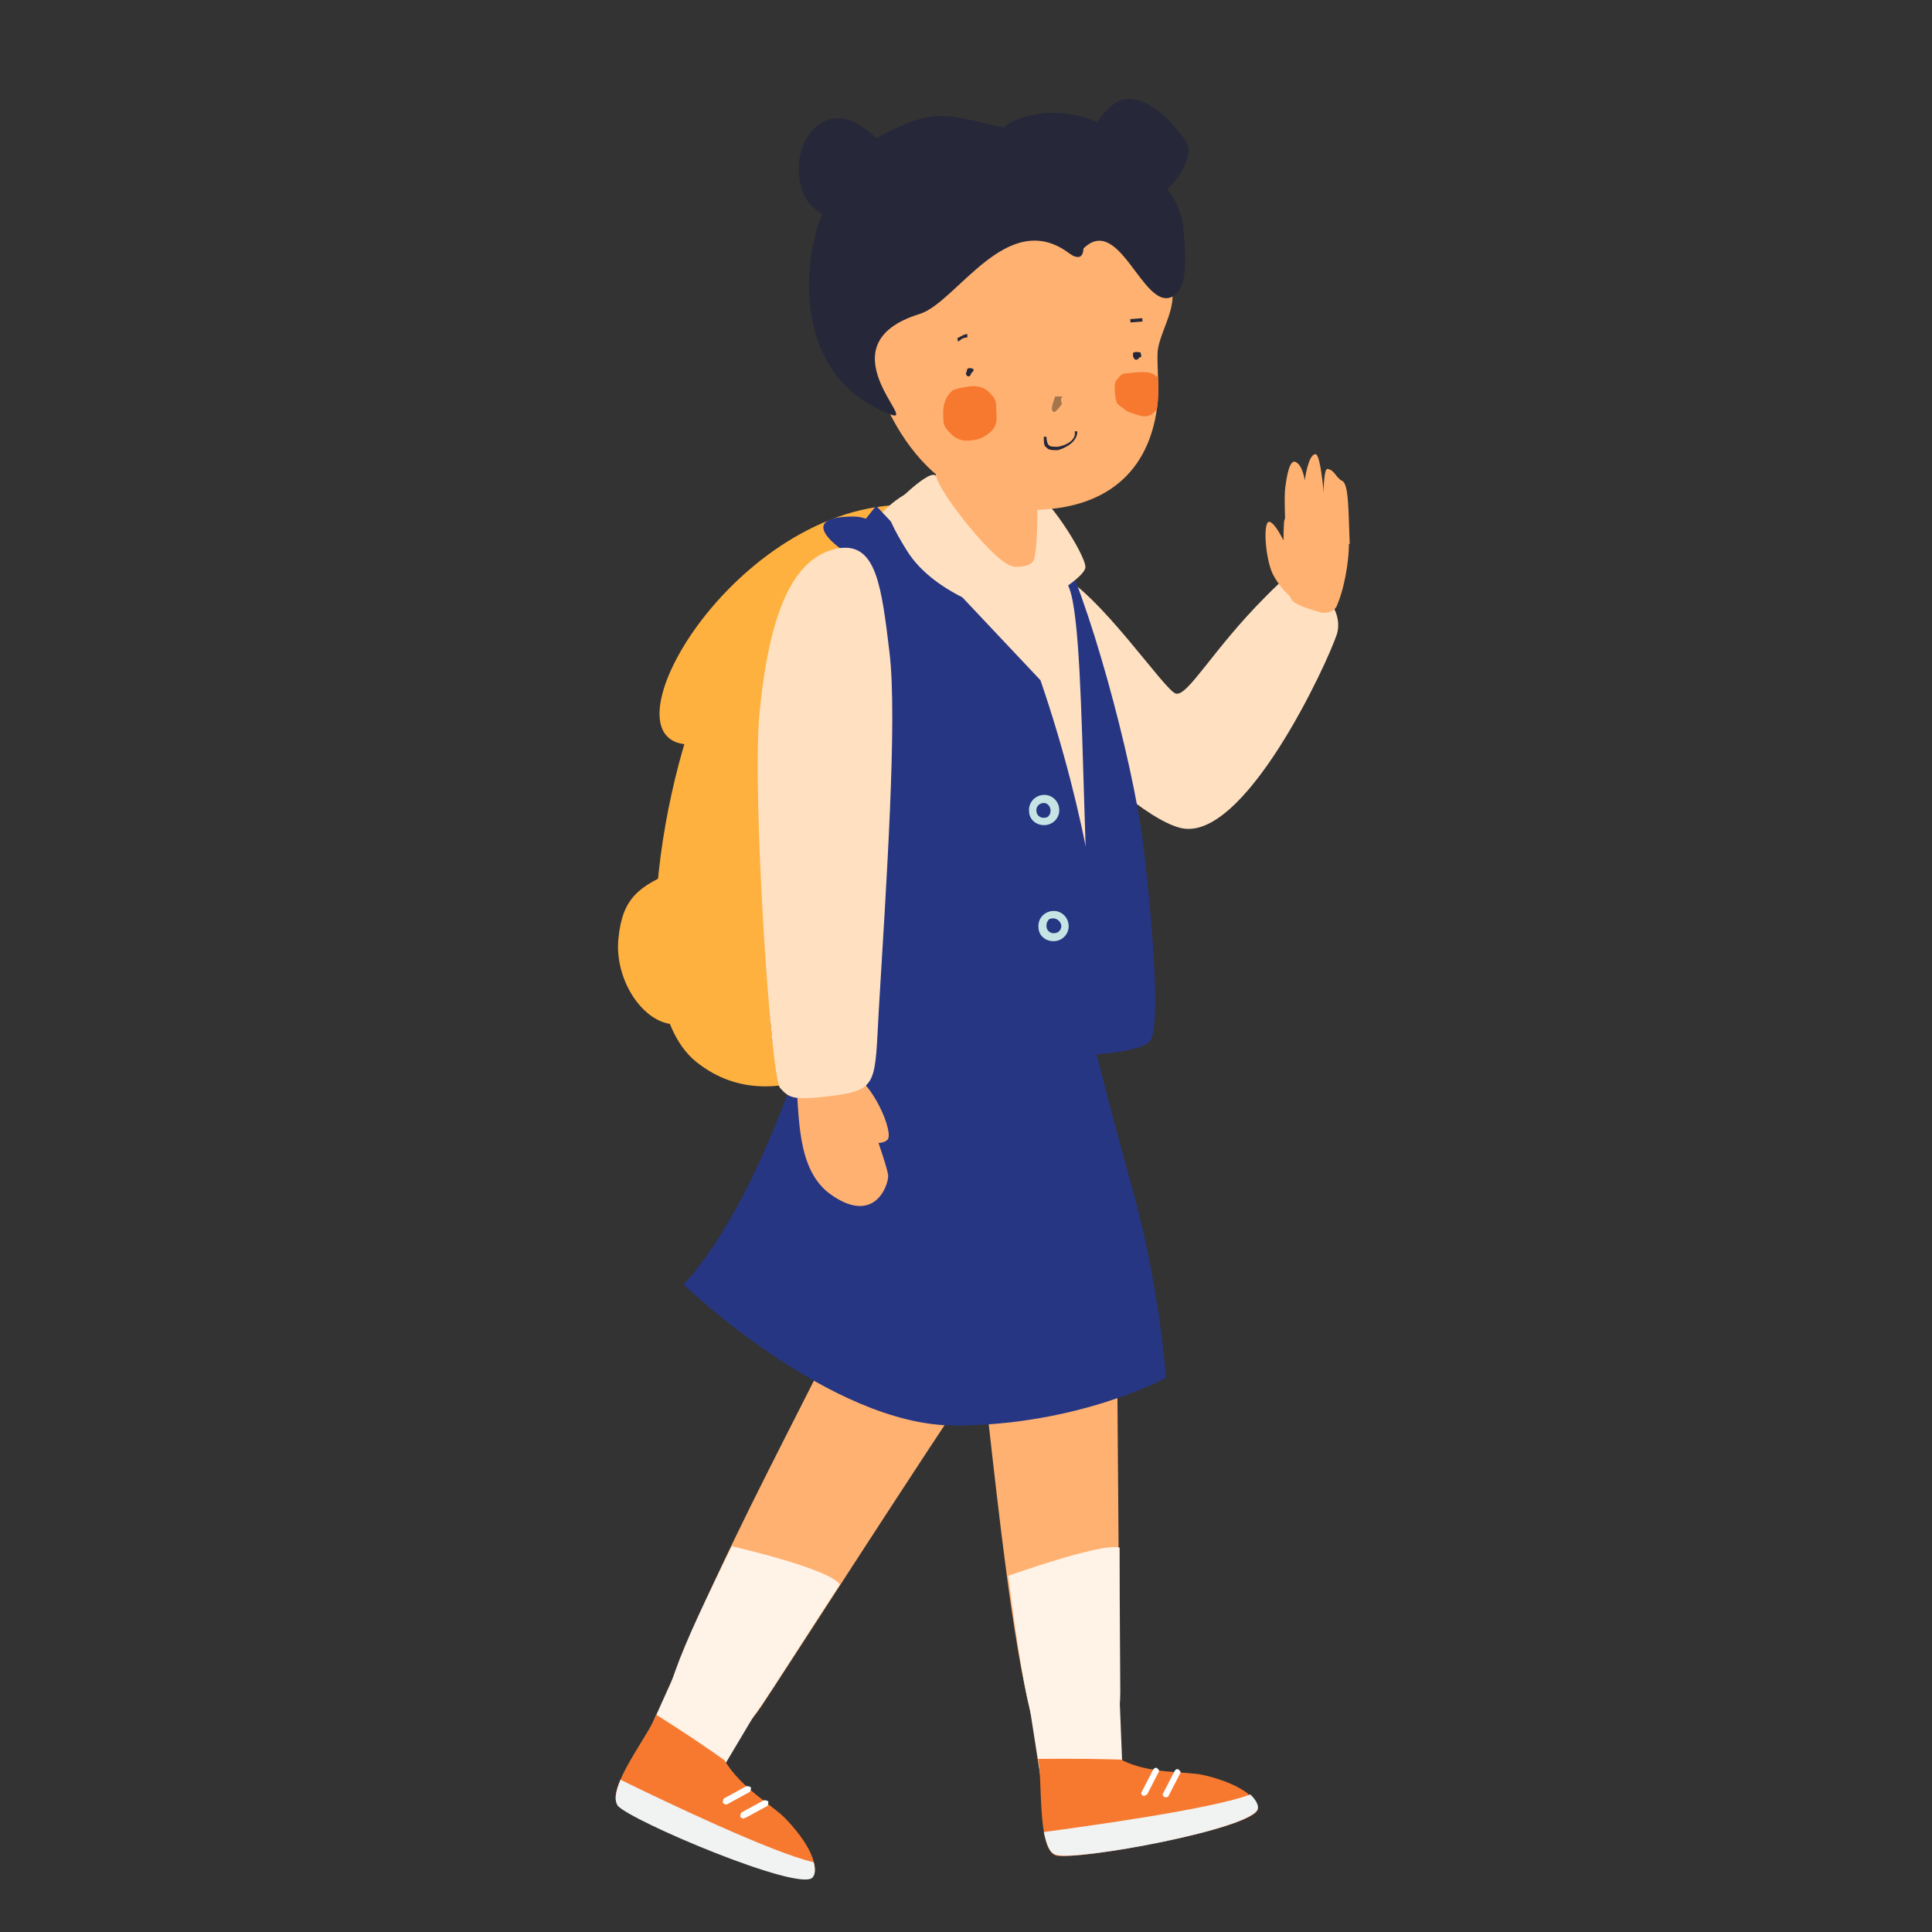 <?xml version="1.0" encoding="utf-8"?>
<!-- Generator: Adobe Illustrator 26.4.0, SVG Export Plug-In . SVG Version: 6.00 Build 0)  -->
<svg version="1.1" id="Layer_1" xmlns="http://www.w3.org/2000/svg" xmlns:xlink="http://www.w3.org/1999/xlink" x="0px" y="0px"
	 viewBox="0 0 288 288" style="enable-background:new 0 0 288 288;" xml:space="preserve">
<rect x="0" y="0" width="288" height="288" fill="#333333" stroke="none"/>
<style type="text/css">
	.st0{fill:#FFB171;}
	.st1{fill:#FFF2E6;}
	.st2{fill:#F7792F;}
	.st3{fill:#FFFFFF;}
	.st4{fill:#F1F2F2;}
	.st5{fill:#FFE1C2;}
	.st6{fill:#263683;}
	.st7{fill:#FFB13F;}
	.st8{fill:#C5E4E3;}
	.st9{fill:#262839;}
	.st10{fill:#DE501D;}
	.st11{clip-path:url(#SVGID_00000172415575476965835920000017538906438040956552_);fill:#F7792F;}
	.st12{fill:#A5754B;}
</style>
<g>
	<g>
		<g>
			<g>
				<path class="st0" d="M126.8,194.5c-5.1,12.1-32.7,60.9-26.9,64.2c5.8,3.3,9.9,1.2,13.7-4.5c3.7-5.6,26.1-40.4,31.8-48.6
					C150.7,197.1,126.8,194.5,126.8,194.5z"/>
				<path class="st1" d="M109.1,230.5c-7.6,15.3-12,25.3-8.8,27.1c5.8,3.3,9.5,2.2,13.2-3.4c1.6-2.3,6.3-9.7,11.7-18
					C123.6,233.8,109.1,230.5,109.1,230.5z"/>
			</g>
			<g>
				<polygon class="st1" points="101,248.6 96.5,258.6 107.9,263.3 112.9,254.9 				"/>
				<path class="st2" d="M97.8,255.6c-0.6,2.4-7.6,11.1-5.7,13.4c2.1,2.4,26.8,12.9,29,10.8c0.8-0.8,0.6-3.9-4-8.7
					c-1.8-1.9-6.6-4.5-9.1-8.7C102.8,258.7,97.8,255.6,97.8,255.6z"/>
				<g>
					<path class="st3" d="M108.3,269c-0.1,0-0.4-0.1-0.5-0.2c-0.1-0.2,0-0.5,0.1-0.7l3.3-1.8c0.2-0.1,0.5,0,0.7,0.1
						c0.1,0.2,0,0.5-0.1,0.7l-3.3,1.8C108.5,268.9,108.3,269,108.3,269z"/>
					<path class="st3" d="M110.9,271.1c-0.1,0-0.4-0.1-0.5-0.2c-0.1-0.2,0-0.5,0.1-0.7l3.3-1.8c0.2-0.1,0.5,0,0.7,0.1
						c0.1,0.2,0,0.5-0.1,0.7l-3.3,1.8C111,270.9,110.9,271.1,110.9,271.1z"/>
				</g>
				<path class="st4" d="M121.1,279.9c0.4-0.4,0.5-1.2,0.2-2.3c-6.2-1.4-22.7-9.3-28.8-12.3c-0.7,1.7-1,3-0.4,3.9
					C94.2,271.5,119,282,121.1,279.9z"/>
			</g>
		</g>
		<path class="st5" d="M145.9,89c-4.1,4.5,20.4,31.9,30,34.4c9.5,2.5,22-24.6,23.4-28.9c0.8-2.7-1-6.3-5.2-7.5
			c-2.9-0.7-2.1-1.4-5.4,1.9c-7.9,7.9-11.6,14.9-13.4,14.5c-1.7-0.4-11.4-15.1-17.9-18.1C149.9,82.1,145.9,89,145.9,89z"/>
		<g>
			<path class="st0" d="M145.2,195.2c2.4,12.9,6.2,68.9,12.8,68.4s8.9-4.5,8.9-11.2c0-6.6-0.4-48.1-0.4-58.1
				C166.7,184.2,145.2,195.2,145.2,195.2z"/>
			<path class="st1" d="M150.3,234.9c2.2,17,4,27.7,7.6,27.4c6.6-0.5,9.1-3.4,9.1-10.1c0-2.8-0.1-11.5-0.1-21.5
				C164.3,229.9,150.3,234.9,150.3,234.9z"/>
		</g>
		<path class="st6" d="M157.6,80.5c4.5,8,11.2,32.5,12.8,45.2c1.7,14.3,2.4,26.7,1.2,29.2s-13,2.5-15.3,2.5s0.8-54.7,0.8-54.7
			l-2.3-17.4L157.6,80.5z"/>
		<path class="st7" d="M107.7,97.8c-6.9,8.9-16.4,50.5-3.9,60.5c12.6,10.1,28.4-4,28.4-4c0.2-48.8,4.5-59.7,3.9-55.7
			C136,99.2,107.7,97.8,107.7,97.8z"/>
		<path class="st6" d="M162,151.2c0,0,2.4,10.1,6.6,25.3c4.3,15.1,5.2,28.9,5.2,28.9s-13,7.1-31.5,7.1s-40.4-21-40.4-21
			c8.1-8.9,15.6-26,20.9-45.2c0,0,19.5,4,30,2.5C163.2,147.3,162,151.2,162,151.2z"/>
		<path class="st7" d="M137.9,75.4c-26.2-2.8-48.4,33.6-36.1,35.5s17.2-1.4,17.2-1.4l25.3-30.9L137.9,75.4z"/>
		<g>
			<polygon class="st1" points="153.5,254.6 155.2,265.5 167.3,263.2 166.9,253.2 			"/>
			<path class="st2" d="M154.7,262.2c0.8,2.4-0.2,13.4,2.7,14.4c3,0.8,29.5-4,30.1-6.9c0.2-1.1-1.7-3.6-8.1-5.1
				c-2.7-0.6-8.1-0.1-12.3-2.3C160.5,262.1,154.7,262.2,154.7,262.2z"/>
			<g>
				<path class="st3" d="M170.6,267.7c-0.1,0-0.1,0-0.2,0c-0.2-0.1-0.4-0.4-0.2-0.6l1.7-3.3c0.1-0.2,0.4-0.4,0.6-0.2
					c0.2,0.1,0.4,0.4,0.2,0.6l-1.7,3.3C170.9,267.5,170.7,267.7,170.6,267.7z"/>
				<path class="st3" d="M173.8,267.9c-0.1,0-0.1,0-0.2,0c-0.2-0.1-0.4-0.4-0.2-0.6l1.7-3.3c0.1-0.2,0.4-0.4,0.6-0.2
					c0.2,0.1,0.4,0.4,0.2,0.6l-1.7,3.3C174.2,267.9,173.9,267.9,173.8,267.9z"/>
			</g>
			<path class="st4" d="M187.5,269.6c0.1-0.5-0.2-1.2-1.1-2.1c-5.9,2.2-24.2,4.7-30.8,5.6c0.4,1.8,0.8,3.1,1.8,3.4
				C160.4,277.5,187,272.6,187.5,269.6z"/>
		</g>
		<path class="st5" d="M123.1,85.6c8.1-8.1,10.6-14.9,19.3-12.4s12.9,3.9,17,14.5c3,7.9,1.2,57,5.3,64.8c4,7.7-40.4,5.2-40.4,5.2
			L123.1,85.6z"/>
		<path class="st5" d="M150.7,78.8c2.7,5.6,3.1,11.8,3.1,11.8s7.7-4.1,8-6c0.1-1.9-6.3-11.7-7.7-10.9
			C152.7,74.6,150.5,78.2,150.7,78.8z"/>
		<path class="st6" d="M155.1,101.4c7,20.4,9.4,38.2,10.6,52c0.6,7.2-41,7.7-48,7.7c-7,0,0-69.5,0-69.5l12.9-16.2L155.1,101.4z"/>
		<path class="st6" d="M125.2,81.7c4.8,2.8,8.7,15.2,7.7,32.3c0,0,2.2-1.4,4.3-9.1c2.2-7.6-1.2-27.9-10-27.9
			C118.5,77,125.2,81.7,125.2,81.7z"/>
		<path class="st0" d="M118.6,160.1c0.6,6,0,14.3,5.3,18c6.4,4.5,8.5-1.3,8.5-2.8c0-1.4-4.7-14.1-4.7-14.1L118.6,160.1z"/>
		<path class="st0" d="M126.9,160.1c3.1,1.1,6.4,8.7,5.4,9.8c-1.1,1.1-4.2,0-4.2,0L126.9,160.1z"/>
		<path class="st5" d="M125.2,81.7c5.4-0.7,6.2,5.6,7.4,15.6c1.2,10-0.5,34.8-1.6,53.3c-0.6,10.6-0.1,11.8-6.5,12.7
			c-6.4,0.8-6.8,0.4-8.2-1.1c-1.4-1.4-4.2-43.7-3.1-55.7C114.6,91.9,118,82.8,125.2,81.7z"/>
		<g>
			<path class="st8" d="M155.6,123c-1.1,0-2.2-0.8-2.2-2.1c-0.1-1.2,0.8-2.3,2.1-2.4c1.2-0.1,2.3,0.8,2.4,2.1
				c0.1,1.2-0.8,2.3-2.1,2.4C155.7,123,155.6,123,155.6,123z M155.6,119.7C155.5,119.7,155.5,119.7,155.6,119.7
				c-0.7,0-1.2,0.6-1.1,1.2c0,0.6,0.6,1.1,1.2,1c0.2,0,0.6-0.1,0.7-0.4c0.2-0.2,0.2-0.5,0.2-0.8
				C156.5,120.1,156.1,119.7,155.6,119.7z"/>
			<path class="st8" d="M157,140.3c-1.1,0-2.2-0.8-2.2-2.1c-0.1-1.2,0.8-2.3,2.1-2.4c1.2-0.1,2.3,0.8,2.4,2.1
				c0.1,1.2-0.8,2.3-2.1,2.4C157.1,140.3,157.1,140.3,157,140.3z M157,136.9L157,136.9c-0.4,0-0.7,0.1-0.8,0.4
				c-0.2,0.2-0.2,0.5-0.2,0.8c0,0.6,0.6,1.1,1.2,1c0.6,0,1.1-0.6,1-1.2C158.1,137.4,157.6,136.9,157,136.9z"/>
		</g>
		<g>
			<g>
				<path class="st9" d="M159.8,26c0.7,3.7,4.1,3.5,6,4.1c7.5,2.3,12.4-6.3,11.2-8.6c-1.2-2.3-6.4-8.3-10.3-6.4
					C162.8,17,159.8,26,159.8,26z"/>
				<path class="st10" d="M165.1,30.7c0.2,0,0.5-0.1,0.5-0.4c0-0.2-0.1-0.6-0.4-0.6c-1.7-0.4-2.9-1.1-3.5-2.1
					c-0.6-1-0.6-2.2-0.1-3.7c0.1-0.2-0.1-0.6-0.4-0.6c-0.2-0.1-0.6,0.1-0.6,0.4c-0.6,1.8-0.5,3.4,0.2,4.6
					C161.6,29.5,162.9,30.3,165.1,30.7C165,30.7,165.1,30.7,165.1,30.7z"/>
			</g>
			<g>
				<path class="st0" d="M139.6,67.5c0,6.5-1.1,12.3-1.1,12.3c-1.7,1.2,14.1,7,15.6,3.7c0.8-2.1,0.5-12.7,0.5-12.7L139.6,67.5z"/>
				<path class="st0" d="M128.3,47.2c2.3,16.1,11.1,28.8,25.5,28.8c10.6,0,17.8-5.3,18.8-16.3c0.2-2.5-0.2-6,0-7.6
					c0.4-2.5,2.2-5.3,2.2-8c0-16.1-13.8-23.8-28.3-23.8S126,31.3,128.3,47.2z"/>
				<path class="st9" d="M159.3,37.7c-9.2-6.8-16.7,7.4-22.2,9.1c-14.6,4.5-0.1,16.6-4.3,15c-16.2-6.2-12.4-25.7-10.1-30
					c1.9-3.4,1.4-7.9,9.4-12s9.9-2.3,17.6-0.8C157.5,20.5,165.5,42.2,159.3,37.7z"/>
				<path class="st9" d="M174.8,44.2c-4.5,2.4-8.1-13.4-13.8-6.6c-2.5,3-1-6.5-5.2-9.5c-4.2-3-10.8-8.2-3.6-10.5
					c9.2-3,17.3,3.3,20.1,7.9c1.2,2.1,3.7,4.7,4.1,8.3C176.8,38.6,177.1,42.9,174.8,44.2z"/>
			</g>
			<g>
				<path class="st9" d="M137.2,28.3c-0.4,4.1-3.9,5.3-6,5.1c-2.2-0.2-10.4,0.4-11.8-5.6c-1.6-6.4,2.8-11.5,7.2-9.9
					C131.2,19.5,137.2,28.3,137.2,28.3z"/>
			</g>
		</g>
		<path class="st5" d="M151,84.4c-2.4,4.7-1.1,7.1-1.1,7.1s-10.4-2.5-14.7-9.4c-4.3-6.9-2.4-6.4-2.4-6.4s6.2-6.4,6.8-4.6
			C140.1,73.6,148.6,84.3,151,84.4z"/>
		<path class="st0" d="M196.9,91.3c1.1,0.2,2.2-0.2,2.5-1.3c1.4-3.3,2.2-9.9,1.3-11.1c-1.2-1.8-9.1-4.1-9.3-1
			c-0.2,3.4,0,10.3,1.3,11.7C193.6,90.4,195.6,90.9,196.9,91.3z"/>
		<path class="st0" d="M192.9,83.4c-1.1-1.7-2.5-5.2-3.6-5.6c-1.1-0.4-0.7,5.4,0.4,7.7c0.8,1.7,3.4,5,4.6,3.7
			C195.4,88.1,192.9,83.4,192.9,83.4z"/>
		<path class="st0" d="M201.2,81.1c-0.2-4.5-0.1-8.9-1.1-9.4c-1-0.5-1.1-1.6-2.2-1.8c-1-0.2-0.5,10.5-0.5,10.5L201.2,81.1z"/>
		<path class="st0" d="M191.6,79.7c0-2.5-0.2-5.6,0-7.1c0.2-1.4,0.6-4.3,1.6-3.7c1,0.5,1.3,2.7,1.3,2.7s0.5-3.9,1.6-3.9
			c1.1,0,1.7,12.2,1.7,12.2L191.6,79.7L191.6,79.7z"/>
		<path class="st7" d="M100.7,129.8c-5.4,2.3-7.9,4-8.5,10c-0.7,6.2,3.7,12.9,8.5,12.9S100.7,129.8,100.7,129.8z"/>
	</g>
	<g>
		<g>
			<path class="st2" d="M140.6,61.5c0,0.5,0,1.2,0.1,1.7c0.2,0.7,1,1.4,1.4,1.8c1,0.7,1.8,0.8,3,0.6c1.1-0.1,2.3-0.8,3-1.7
				c0.7-1,0.4-2.1,0.4-3.1c0-0.7,0-1-0.4-1.6c-0.4-0.4-0.6-0.8-1.1-1.1c-0.7-0.5-1.7-0.6-2.5-0.5c-0.4,0.1-1.7,0.2-2.5,0.6
				C140.7,59.3,140.6,60.8,140.6,61.5z"/>
			<g>
				<g>
					<g>
						<g>
							<defs>
								<path id="SVGID_1_" d="M128.3,47.2c2.3,16.1,11.1,28.8,25.5,28.8c10.6,0,17.8-5.3,18.8-16.3c0.2-2.5-0.2-6,0-7.6
									c0.4-2.5,2.2-5.3,2.2-8c0-16.1-13.8-23.8-28.3-23.8S126,31.3,128.3,47.2z"/>
							</defs>
							<clipPath id="SVGID_00000002365768893271079700000018183325523016883102_">
								<use xlink:href="#SVGID_1_"  style="overflow:visible;"/>
							</clipPath>
							<path style="clip-path:url(#SVGID_00000002365768893271079700000018183325523016883102_);fill:#F7792F;" d="M173.7,57.4
								c-0.2-0.5-1-1.1-1.3-1.3c-0.5-0.4-1-0.6-1.6-0.6c-1.1-0.1-2.2,0.1-3.3,0.2l0,0c-0.1,0.1-0.2,0.1-0.4,0.2
								c-0.2,0.2-0.5,0.6-0.7,0.8c-0.4,0.6-0.2,2.4,0,3.1c0.1,0.5,0.7,0.8,1.1,1.1c0.5,0.5,1,0.6,1.6,0.8c0.7,0.2,1.4,0.6,2.3,0.2
								c0.4-0.1,0.7-0.6,1.1-0.8c0.4-0.4,0.8-0.6,1-1.2c0.1-0.2,0-0.2,0.1-0.6l0.1-0.6C173.8,58.6,173.9,57.8,173.7,57.4z"/>
						</g>
					</g>
				</g>
			</g>
			<path class="st12" d="M158.4,59.1L158.4,59.1L158.4,59.1h-1.1c-0.1,0.4-1,2.3-0.1,2.3c0.2,0,1-1,1.1-1.2
				C158.2,59.9,158,59.4,158.4,59.1z"/>
			<g>
				<g>
					<path class="st9" d="M157.1,67.1c-0.6,0-1-0.2-1.1-0.4c-0.4-0.2-0.4-0.7-0.4-1.6h0.4c0,0.7,0.2,1.2,0.4,1.3
						c0.2,0.2,0.6,0.2,1.3,0.2c1.2-0.2,2.8-1,2.5-2.3h0.4c0,1.6-1.8,2.5-2.9,2.8C157.1,67.1,157.1,67.1,157.1,67.1z"/>
				</g>
			</g>
			<path class="st9" d="M170.1,52.9c-0.1-0.4,0-0.4-0.4-0.4c-0.4-0.1-0.6,0-0.8,0.1v0.1c0,0.1,0,0.4,0,0.5l0.1,0.1v-0.1
				c0,0.6,0.7,0.5,0.8,0.1C170.1,53.3,170.2,53.1,170.1,52.9z"/>
			<path class="st9" d="M144.8,54.9c-0.6-0.1-0.7,0.1-0.7,0.7l-0.1-0.2l0,0v0.1c0,0,0,0,0,0.1c0,0.1,0,0.1,0,0.2
				c0.2,0.4,0.6,0.5,0.8-0.2C145.2,55.3,145.3,55,144.8,54.9z"/>
			<g>
				<g>
					<path class="st9" d="M142.8,50.9l-0.1-0.5c0.1,0,0.2-0.1,0.4-0.2c0.4-0.2,0.7-0.4,1.1-0.4v0.5c-0.2,0-0.6,0.1-0.8,0.2
						C143,50.8,142.9,50.9,142.8,50.9z"/>
				</g>
				<g>
					
						<rect x="168.5" y="47.5" transform="matrix(0.997 -7.733642e-02 7.733642e-02 0.997 -3.187 13.245)" class="st9" width="1.8" height="0.5"/>
				</g>
			</g>
		</g>
	</g>
</g>
</svg>
